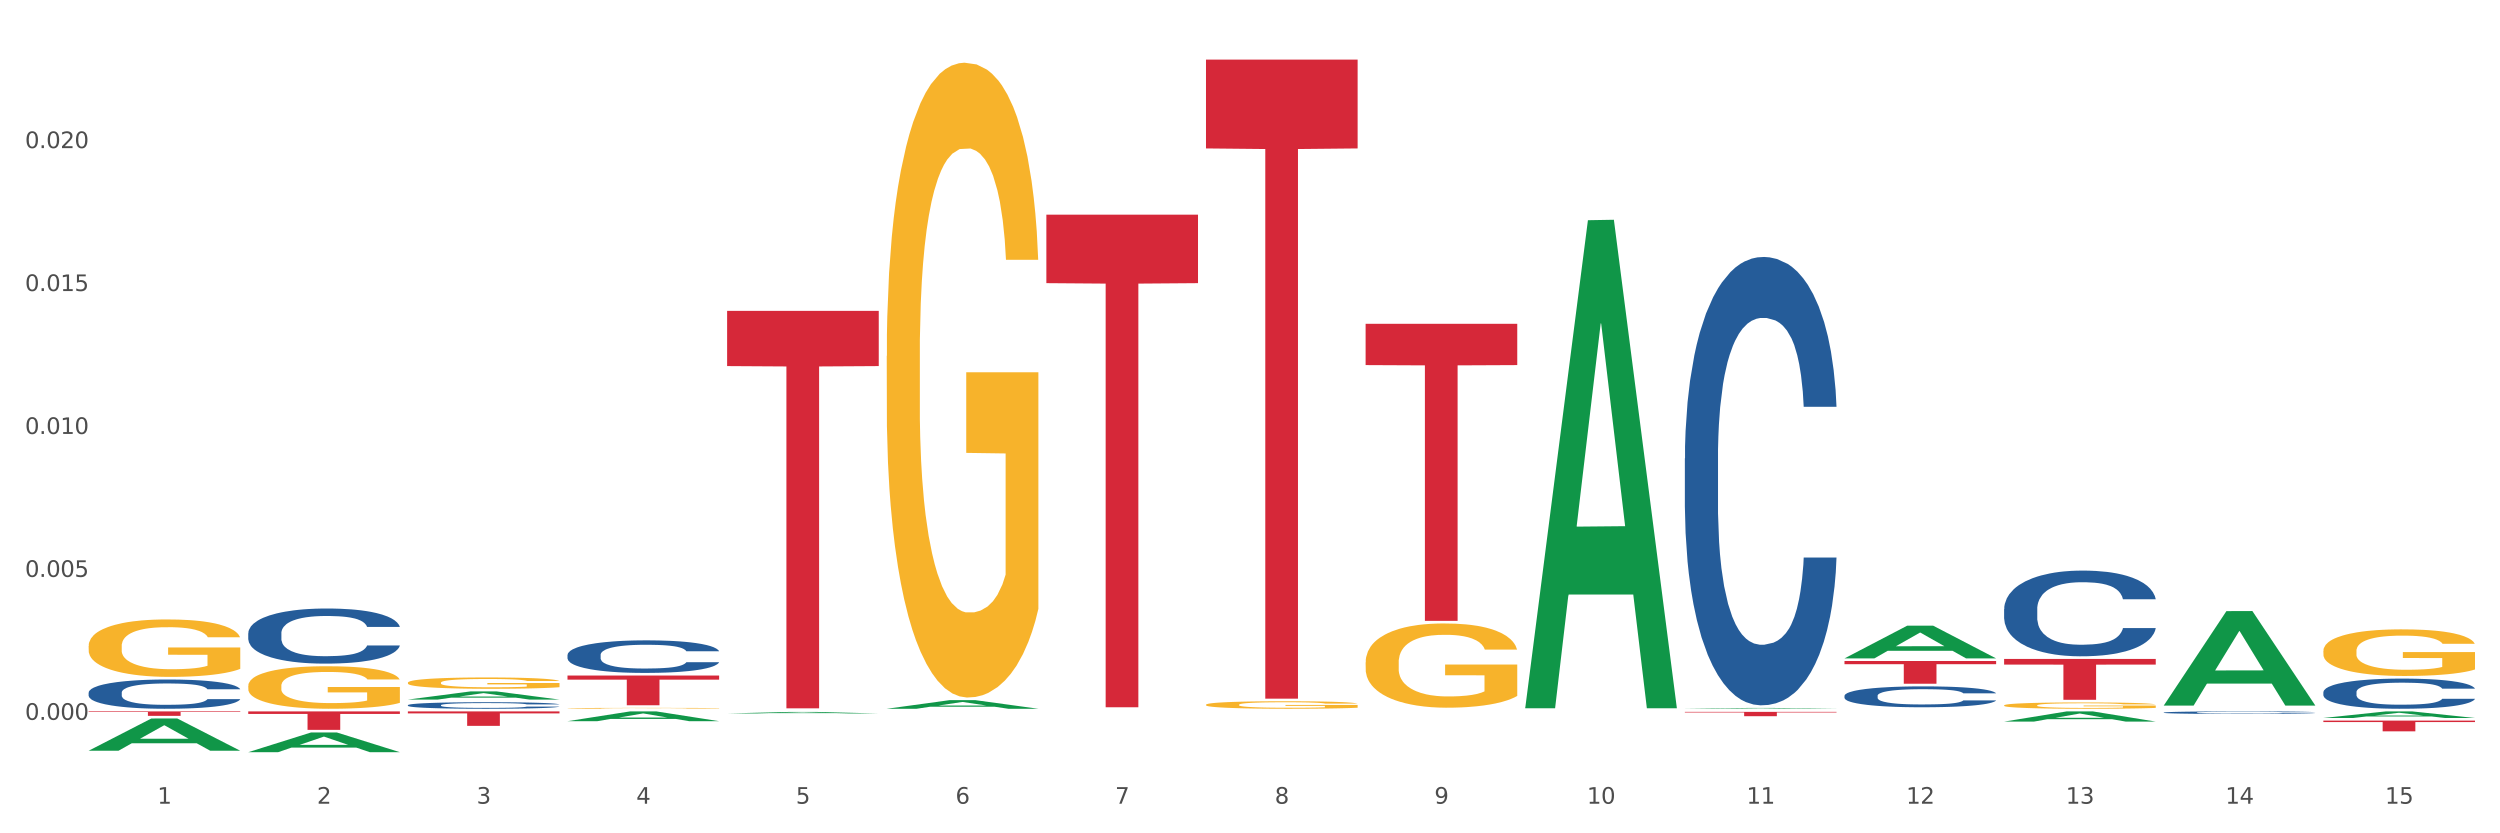 <?xml version="1.0" encoding="utf-8" standalone="no"?>
<!DOCTYPE svg PUBLIC "-//W3C//DTD SVG 1.1//EN"
  "http://www.w3.org/Graphics/SVG/1.1/DTD/svg11.dtd">
<svg xmlns:xlink="http://www.w3.org/1999/xlink" width="1080pt" height="360pt" viewBox="0 0 1080 360" xmlns="http://www.w3.org/2000/svg" version="1.1">
 <rect x="0" y="0" width="1080" height="360" fill="#333333" stroke="none"/>
 <defs>
  <style type="text/css">*{stroke-linejoin: round; stroke-linecap: butt}</style>
 </defs>
 <g id="figure_1">
  <g id="patch_1">
   <path d="M 0 360 
L 1080 360 
L 1080 0 
L 0 0 
z
" style="fill: #ffffff; stroke: #ffffff; stroke-linejoin: miter"/>
  </g>
  <g id="axes_1">
   <g id="matplotlib.axis_1">
    <g id="xtick_1">
     <g id="text_1">
      <!-- 1 -->
      <g style="fill: #4d4d4d" transform="translate(67.984 347.204) scale(0.096 -0.096)">
       <defs>
        <path id="DejaVuSans-31" d="M 794 531 
L 1825 531 
L 1825 4091 
L 703 3866 
L 703 4441 
L 1819 4666 
L 2450 4666 
L 2450 531 
L 3481 531 
L 3481 0 
L 794 0 
L 794 531 
z
" transform="scale(0.016)"/>
       </defs>
       <use xlink:href="#DejaVuSans-31"/>
      </g>
     </g>
    </g>
    <g id="xtick_2">
     <g id="text_2">
      <!-- 2 -->
      <g style="fill: #4d4d4d" transform="translate(136.942 347.204) scale(0.096 -0.096)">
       <defs>
        <path id="DejaVuSans-32" d="M 1228 531 
L 3431 531 
L 3431 0 
L 469 0 
L 469 531 
Q 828 903 1448 1529 
Q 2069 2156 2228 2338 
Q 2531 2678 2651 2914 
Q 2772 3150 2772 3378 
Q 2772 3750 2511 3984 
Q 2250 4219 1831 4219 
Q 1534 4219 1204 4116 
Q 875 4013 500 3803 
L 500 4441 
Q 881 4594 1212 4672 
Q 1544 4750 1819 4750 
Q 2544 4750 2975 4387 
Q 3406 4025 3406 3419 
Q 3406 3131 3298 2873 
Q 3191 2616 2906 2266 
Q 2828 2175 2409 1742 
Q 1991 1309 1228 531 
z
" transform="scale(0.016)"/>
       </defs>
       <use xlink:href="#DejaVuSans-32"/>
      </g>
     </g>
    </g>
    <g id="xtick_3">
     <g id="text_3">
      <!-- 3 -->
      <g style="fill: #4d4d4d" transform="translate(205.899 347.204) scale(0.096 -0.096)">
       <defs>
        <path id="DejaVuSans-33" d="M 2597 2516 
Q 3050 2419 3304 2112 
Q 3559 1806 3559 1356 
Q 3559 666 3084 287 
Q 2609 -91 1734 -91 
Q 1441 -91 1130 -33 
Q 819 25 488 141 
L 488 750 
Q 750 597 1062 519 
Q 1375 441 1716 441 
Q 2309 441 2620 675 
Q 2931 909 2931 1356 
Q 2931 1769 2642 2001 
Q 2353 2234 1838 2234 
L 1294 2234 
L 1294 2753 
L 1863 2753 
Q 2328 2753 2575 2939 
Q 2822 3125 2822 3475 
Q 2822 3834 2567 4026 
Q 2313 4219 1838 4219 
Q 1578 4219 1281 4162 
Q 984 4106 628 3988 
L 628 4550 
Q 988 4650 1302 4700 
Q 1616 4750 1894 4750 
Q 2613 4750 3031 4423 
Q 3450 4097 3450 3541 
Q 3450 3153 3228 2886 
Q 3006 2619 2597 2516 
z
" transform="scale(0.016)"/>
       </defs>
       <use xlink:href="#DejaVuSans-33"/>
      </g>
     </g>
    </g>
    <g id="xtick_4">
     <g id="text_4">
      <!-- 4 -->
      <g style="fill: #4d4d4d" transform="translate(274.857 347.204) scale(0.096 -0.096)">
       <defs>
        <path id="DejaVuSans-34" d="M 2419 4116 
L 825 1625 
L 2419 1625 
L 2419 4116 
z
M 2253 4666 
L 3047 4666 
L 3047 1625 
L 3713 1625 
L 3713 1100 
L 3047 1100 
L 3047 0 
L 2419 0 
L 2419 1100 
L 313 1100 
L 313 1709 
L 2253 4666 
z
" transform="scale(0.016)"/>
       </defs>
       <use xlink:href="#DejaVuSans-34"/>
      </g>
     </g>
    </g>
    <g id="xtick_5">
     <g id="text_5">
      <!-- 5 -->
      <g style="fill: #4d4d4d" transform="translate(343.815 347.204) scale(0.096 -0.096)">
       <defs>
        <path id="DejaVuSans-35" d="M 691 4666 
L 3169 4666 
L 3169 4134 
L 1269 4134 
L 1269 2991 
Q 1406 3038 1543 3061 
Q 1681 3084 1819 3084 
Q 2600 3084 3056 2656 
Q 3513 2228 3513 1497 
Q 3513 744 3044 326 
Q 2575 -91 1722 -91 
Q 1428 -91 1123 -41 
Q 819 9 494 109 
L 494 744 
Q 775 591 1075 516 
Q 1375 441 1709 441 
Q 2250 441 2565 725 
Q 2881 1009 2881 1497 
Q 2881 1984 2565 2268 
Q 2250 2553 1709 2553 
Q 1456 2553 1204 2497 
Q 953 2441 691 2322 
L 691 4666 
z
" transform="scale(0.016)"/>
       </defs>
       <use xlink:href="#DejaVuSans-35"/>
      </g>
     </g>
    </g>
    <g id="xtick_6">
     <g id="text_6">
      <!-- 6 -->
      <g style="fill: #4d4d4d" transform="translate(412.772 347.204) scale(0.096 -0.096)">
       <defs>
        <path id="DejaVuSans-36" d="M 2113 2584 
Q 1688 2584 1439 2293 
Q 1191 2003 1191 1497 
Q 1191 994 1439 701 
Q 1688 409 2113 409 
Q 2538 409 2786 701 
Q 3034 994 3034 1497 
Q 3034 2003 2786 2293 
Q 2538 2584 2113 2584 
z
M 3366 4563 
L 3366 3988 
Q 3128 4100 2886 4159 
Q 2644 4219 2406 4219 
Q 1781 4219 1451 3797 
Q 1122 3375 1075 2522 
Q 1259 2794 1537 2939 
Q 1816 3084 2150 3084 
Q 2853 3084 3261 2657 
Q 3669 2231 3669 1497 
Q 3669 778 3244 343 
Q 2819 -91 2113 -91 
Q 1303 -91 875 529 
Q 447 1150 447 2328 
Q 447 3434 972 4092 
Q 1497 4750 2381 4750 
Q 2619 4750 2861 4703 
Q 3103 4656 3366 4563 
z
" transform="scale(0.016)"/>
       </defs>
       <use xlink:href="#DejaVuSans-36"/>
      </g>
     </g>
    </g>
    <g id="xtick_7">
     <g id="text_7">
      <!-- 7 -->
      <g style="fill: #4d4d4d" transform="translate(481.73 347.204) scale(0.096 -0.096)">
       <defs>
        <path id="DejaVuSans-37" d="M 525 4666 
L 3525 4666 
L 3525 4397 
L 1831 0 
L 1172 0 
L 2766 4134 
L 525 4134 
L 525 4666 
z
" transform="scale(0.016)"/>
       </defs>
       <use xlink:href="#DejaVuSans-37"/>
      </g>
     </g>
    </g>
    <g id="xtick_8">
     <g id="text_8">
      <!-- 8 -->
      <g style="fill: #4d4d4d" transform="translate(550.688 347.204) scale(0.096 -0.096)">
       <defs>
        <path id="DejaVuSans-38" d="M 2034 2216 
Q 1584 2216 1326 1975 
Q 1069 1734 1069 1313 
Q 1069 891 1326 650 
Q 1584 409 2034 409 
Q 2484 409 2743 651 
Q 3003 894 3003 1313 
Q 3003 1734 2745 1975 
Q 2488 2216 2034 2216 
z
M 1403 2484 
Q 997 2584 770 2862 
Q 544 3141 544 3541 
Q 544 4100 942 4425 
Q 1341 4750 2034 4750 
Q 2731 4750 3128 4425 
Q 3525 4100 3525 3541 
Q 3525 3141 3298 2862 
Q 3072 2584 2669 2484 
Q 3125 2378 3379 2068 
Q 3634 1759 3634 1313 
Q 3634 634 3220 271 
Q 2806 -91 2034 -91 
Q 1263 -91 848 271 
Q 434 634 434 1313 
Q 434 1759 690 2068 
Q 947 2378 1403 2484 
z
M 1172 3481 
Q 1172 3119 1398 2916 
Q 1625 2713 2034 2713 
Q 2441 2713 2670 2916 
Q 2900 3119 2900 3481 
Q 2900 3844 2670 4047 
Q 2441 4250 2034 4250 
Q 1625 4250 1398 4047 
Q 1172 3844 1172 3481 
z
" transform="scale(0.016)"/>
       </defs>
       <use xlink:href="#DejaVuSans-38"/>
      </g>
     </g>
    </g>
    <g id="xtick_9">
     <g id="text_9">
      <!-- 9 -->
      <g style="fill: #4d4d4d" transform="translate(619.645 347.204) scale(0.096 -0.096)">
       <defs>
        <path id="DejaVuSans-39" d="M 703 97 
L 703 672 
Q 941 559 1184 500 
Q 1428 441 1663 441 
Q 2288 441 2617 861 
Q 2947 1281 2994 2138 
Q 2813 1869 2534 1725 
Q 2256 1581 1919 1581 
Q 1219 1581 811 2004 
Q 403 2428 403 3163 
Q 403 3881 828 4315 
Q 1253 4750 1959 4750 
Q 2769 4750 3195 4129 
Q 3622 3509 3622 2328 
Q 3622 1225 3098 567 
Q 2575 -91 1691 -91 
Q 1453 -91 1209 -44 
Q 966 3 703 97 
z
M 1959 2075 
Q 2384 2075 2632 2365 
Q 2881 2656 2881 3163 
Q 2881 3666 2632 3958 
Q 2384 4250 1959 4250 
Q 1534 4250 1286 3958 
Q 1038 3666 1038 3163 
Q 1038 2656 1286 2365 
Q 1534 2075 1959 2075 
z
" transform="scale(0.016)"/>
       </defs>
       <use xlink:href="#DejaVuSans-39"/>
      </g>
     </g>
    </g>
    <g id="xtick_10">
     <g id="text_10">
      <!-- 10 -->
      <g style="fill: #4d4d4d" transform="translate(685.549 347.204) scale(0.096 -0.096)">
       <defs>
        <path id="DejaVuSans-30" d="M 2034 4250 
Q 1547 4250 1301 3770 
Q 1056 3291 1056 2328 
Q 1056 1369 1301 889 
Q 1547 409 2034 409 
Q 2525 409 2770 889 
Q 3016 1369 3016 2328 
Q 3016 3291 2770 3770 
Q 2525 4250 2034 4250 
z
M 2034 4750 
Q 2819 4750 3233 4129 
Q 3647 3509 3647 2328 
Q 3647 1150 3233 529 
Q 2819 -91 2034 -91 
Q 1250 -91 836 529 
Q 422 1150 422 2328 
Q 422 3509 836 4129 
Q 1250 4750 2034 4750 
z
" transform="scale(0.016)"/>
       </defs>
       <use xlink:href="#DejaVuSans-31"/>
       <use xlink:href="#DejaVuSans-30" transform="translate(63.623 0)"/>
      </g>
     </g>
    </g>
    <g id="xtick_11">
     <g id="text_11">
      <!-- 11 -->
      <g style="fill: #4d4d4d" transform="translate(754.506 347.204) scale(0.096 -0.096)">
       <use xlink:href="#DejaVuSans-31"/>
       <use xlink:href="#DejaVuSans-31" transform="translate(63.623 0)"/>
      </g>
     </g>
    </g>
    <g id="xtick_12">
     <g id="text_12">
      <!-- 12 -->
      <g style="fill: #4d4d4d" transform="translate(823.464 347.204) scale(0.096 -0.096)">
       <use xlink:href="#DejaVuSans-31"/>
       <use xlink:href="#DejaVuSans-32" transform="translate(63.623 0)"/>
      </g>
     </g>
    </g>
    <g id="xtick_13">
     <g id="text_13">
      <!-- 13 -->
      <g style="fill: #4d4d4d" transform="translate(892.422 347.204) scale(0.096 -0.096)">
       <use xlink:href="#DejaVuSans-31"/>
       <use xlink:href="#DejaVuSans-33" transform="translate(63.623 0)"/>
      </g>
     </g>
    </g>
    <g id="xtick_14">
     <g id="text_14">
      <!-- 14 -->
      <g style="fill: #4d4d4d" transform="translate(961.379 347.204) scale(0.096 -0.096)">
       <use xlink:href="#DejaVuSans-31"/>
       <use xlink:href="#DejaVuSans-34" transform="translate(63.623 0)"/>
      </g>
     </g>
    </g>
    <g id="xtick_15">
     <g id="text_15">
      <!-- 15 -->
      <g style="fill: #4d4d4d" transform="translate(1030.337 347.204) scale(0.096 -0.096)">
       <use xlink:href="#DejaVuSans-31"/>
       <use xlink:href="#DejaVuSans-35" transform="translate(63.623 0)"/>
      </g>
     </g>
    </g>
    <g id="xtick_16"/>
    <g id="xtick_17"/>
    <g id="xtick_18"/>
    <g id="xtick_19"/>
    <g id="xtick_20"/>
    <g id="xtick_21"/>
    <g id="xtick_22"/>
    <g id="xtick_23"/>
    <g id="xtick_24"/>
    <g id="xtick_25"/>
    <g id="xtick_26"/>
    <g id="xtick_27"/>
    <g id="xtick_28"/>
    <g id="xtick_29"/>
   </g>
   <g id="matplotlib.axis_2">
    <g id="ytick_1">
     <g id="text_16">
      <!-- 0.000 -->
      <g style="fill: #4d4d4d" transform="translate(10.8 310.962) scale(0.096 -0.096)">
       <defs>
        <path id="DejaVuSans-2e" d="M 684 794 
L 1344 794 
L 1344 0 
L 684 0 
L 684 794 
z
" transform="scale(0.016)"/>
       </defs>
       <use xlink:href="#DejaVuSans-30"/>
       <use xlink:href="#DejaVuSans-2e" transform="translate(63.623 0)"/>
       <use xlink:href="#DejaVuSans-30" transform="translate(95.41 0)"/>
       <use xlink:href="#DejaVuSans-30" transform="translate(159.033 0)"/>
       <use xlink:href="#DejaVuSans-30" transform="translate(222.656 0)"/>
      </g>
     </g>
    </g>
    <g id="ytick_2">
     <g id="text_17">
      <!-- 0.005 -->
      <g style="fill: #4d4d4d" transform="translate(10.8 249.217) scale(0.096 -0.096)">
       <use xlink:href="#DejaVuSans-30"/>
       <use xlink:href="#DejaVuSans-2e" transform="translate(63.623 0)"/>
       <use xlink:href="#DejaVuSans-30" transform="translate(95.41 0)"/>
       <use xlink:href="#DejaVuSans-30" transform="translate(159.033 0)"/>
       <use xlink:href="#DejaVuSans-35" transform="translate(222.656 0)"/>
      </g>
     </g>
    </g>
    <g id="ytick_3">
     <g id="text_18">
      <!-- 0.010 -->
      <g style="fill: #4d4d4d" transform="translate(10.8 187.473) scale(0.096 -0.096)">
       <use xlink:href="#DejaVuSans-30"/>
       <use xlink:href="#DejaVuSans-2e" transform="translate(63.623 0)"/>
       <use xlink:href="#DejaVuSans-30" transform="translate(95.41 0)"/>
       <use xlink:href="#DejaVuSans-31" transform="translate(159.033 0)"/>
       <use xlink:href="#DejaVuSans-30" transform="translate(222.656 0)"/>
      </g>
     </g>
    </g>
    <g id="ytick_4">
     <g id="text_19">
      <!-- 0.015 -->
      <g style="fill: #4d4d4d" transform="translate(10.8 125.728) scale(0.096 -0.096)">
       <use xlink:href="#DejaVuSans-30"/>
       <use xlink:href="#DejaVuSans-2e" transform="translate(63.623 0)"/>
       <use xlink:href="#DejaVuSans-30" transform="translate(95.41 0)"/>
       <use xlink:href="#DejaVuSans-31" transform="translate(159.033 0)"/>
       <use xlink:href="#DejaVuSans-35" transform="translate(222.656 0)"/>
      </g>
     </g>
    </g>
    <g id="ytick_5">
     <g id="text_20">
      <!-- 0.020 -->
      <g style="fill: #4d4d4d" transform="translate(10.8 63.984) scale(0.096 -0.096)">
       <use xlink:href="#DejaVuSans-30"/>
       <use xlink:href="#DejaVuSans-2e" transform="translate(63.623 0)"/>
       <use xlink:href="#DejaVuSans-30" transform="translate(95.41 0)"/>
       <use xlink:href="#DejaVuSans-32" transform="translate(159.033 0)"/>
       <use xlink:href="#DejaVuSans-30" transform="translate(222.656 0)"/>
      </g>
     </g>
    </g>
    <g id="ytick_6"/>
    <g id="ytick_7"/>
    <g id="ytick_8"/>
    <g id="ytick_9"/>
    <g id="ytick_10"/>
   </g>
   <g id="PolyCollection_1">
    <path d="M 38.283 324.3 
L 38.351 324.287 
L 65.365 310.394 
L 76.576 310.381 
L 103.793 324.326 
L 90.826 324.326 
L 84.95 321.079 
L 57.058 321.079 
L 56.855 321.131 
L 51.182 324.326 
L 38.283 324.326 
L 38.283 324.3 
L 60.57 319.141 
L 81.438 319.128 
L 71.105 313.353 
L 70.97 313.327 
L 70.835 313.366 
L 60.502 319.128 
L 60.57 319.141 
L 38.283 324.3 
z
" clip-path="url(#p396ac21208)" style="fill: #109648"/>
    <path d="M 107.241 324.933 
L 107.308 324.925 
L 134.323 316.438 
L 145.533 316.43 
L 172.75 324.95 
L 159.784 324.95 
L 153.908 322.966 
L 126.016 322.966 
L 125.813 322.998 
L 120.14 324.95 
L 107.241 324.95 
L 107.241 324.933 
L 129.527 321.782 
L 150.396 321.774 
L 140.063 318.246 
L 139.928 318.23 
L 139.793 318.254 
L 129.46 321.774 
L 129.527 321.782 
L 107.241 324.933 
z
" clip-path="url(#p396ac21208)" style="fill: #109648"/>
    <path d="M 176.198 302.217 
L 176.266 302.213 
L 203.28 298.687 
L 214.491 298.684 
L 241.708 302.223 
L 228.741 302.223 
L 222.866 301.399 
L 194.973 301.399 
L 194.771 301.412 
L 189.098 302.223 
L 176.198 302.223 
L 176.198 302.217 
L 198.485 300.907 
L 219.354 300.904 
L 209.021 299.438 
L 208.886 299.432 
L 208.751 299.442 
L 198.418 300.904 
L 198.485 300.907 
L 176.198 302.217 
z
" clip-path="url(#p396ac21208)" style="fill: #109648"/>
    <path d="M 245.156 311.544 
L 245.224 311.54 
L 272.238 307.319 
L 283.449 307.315 
L 310.666 311.552 
L 297.699 311.552 
L 291.823 310.565 
L 263.931 310.565 
L 263.728 310.581 
L 258.055 311.552 
L 245.156 311.552 
L 245.156 311.544 
L 267.443 309.976 
L 288.311 309.972 
L 277.978 308.218 
L 277.843 308.21 
L 277.708 308.222 
L 267.375 309.972 
L 267.443 309.976 
L 245.156 311.544 
z
" clip-path="url(#p396ac21208)" style="fill: #109648"/>
    <path d="M 1003.69 310.166 
L 1003.758 310.163 
L 1030.772 307.318 
L 1041.983 307.315 
L 1069.2 310.171 
L 1056.233 310.171 
L 1050.357 309.506 
L 1022.465 309.506 
L 1022.263 309.517 
L 1016.59 310.171 
L 1003.69 310.171 
L 1003.69 310.166 
L 1025.977 309.109 
L 1046.846 309.107 
L 1036.513 307.924 
L 1036.378 307.918 
L 1036.243 307.926 
L 1025.91 309.107 
L 1025.977 309.109 
L 1003.69 310.166 
z
" clip-path="url(#p396ac21208)" style="fill: #109648"/>
    <path d="M 865.775 311.722 
L 865.842 311.718 
L 892.857 307.319 
L 904.068 307.315 
L 931.285 311.73 
L 918.318 311.73 
L 912.442 310.702 
L 884.55 310.702 
L 884.347 310.719 
L 878.674 311.73 
L 865.775 311.73 
L 865.775 311.722 
L 888.062 310.089 
L 908.93 310.084 
L 898.597 308.256 
L 898.462 308.248 
L 898.327 308.26 
L 887.994 310.084 
L 888.062 310.089 
L 865.775 311.722 
z
" clip-path="url(#p396ac21208)" style="fill: #109648"/>
    <path d="M 383.071 306.182 
L 383.139 306.178 
L 410.153 302.469 
L 421.364 302.465 
L 448.581 306.189 
L 435.614 306.189 
L 429.739 305.322 
L 401.846 305.322 
L 401.644 305.336 
L 395.971 306.189 
L 383.071 306.189 
L 383.071 306.182 
L 405.358 304.804 
L 426.227 304.801 
L 415.894 303.259 
L 415.759 303.252 
L 415.624 303.262 
L 405.291 304.801 
L 405.358 304.804 
L 383.071 306.182 
z
" clip-path="url(#p396ac21208)" style="fill: #109648"/>
    <path d="M 314.114 308.217 
L 314.181 308.216 
L 341.196 307.548 
L 352.406 307.548 
L 379.623 308.218 
L 366.657 308.218 
L 360.781 308.062 
L 332.889 308.062 
L 332.686 308.065 
L 327.013 308.218 
L 314.114 308.218 
L 314.114 308.217 
L 336.4 307.969 
L 357.269 307.968 
L 346.936 307.691 
L 346.801 307.689 
L 346.666 307.691 
L 336.333 307.968 
L 336.4 307.969 
L 314.114 308.217 
z
" clip-path="url(#p396ac21208)" style="fill: #109648"/>
    <path d="M 934.733 304.754 
L 934.8 304.715 
L 961.814 264.002 
L 973.025 263.964 
L 1000.242 304.831 
L 987.275 304.831 
L 981.4 295.314 
L 953.508 295.314 
L 953.305 295.468 
L 947.632 304.831 
L 934.733 304.831 
L 934.733 304.754 
L 957.019 289.635 
L 977.888 289.597 
L 967.555 272.674 
L 967.42 272.598 
L 967.285 272.713 
L 956.952 289.597 
L 957.019 289.635 
L 934.733 304.754 
z
" clip-path="url(#p396ac21208)" style="fill: #109648"/>
    <path d="M 658.902 305.579 
L 658.969 305.381 
L 685.984 95.132 
L 697.195 94.934 
L 724.412 305.975 
L 711.445 305.975 
L 705.569 256.831 
L 677.677 256.831 
L 677.474 257.624 
L 671.801 305.975 
L 658.902 305.975 
L 658.902 305.579 
L 681.189 227.504 
L 702.057 227.305 
L 691.724 139.916 
L 691.589 139.52 
L 691.454 140.114 
L 681.121 227.305 
L 681.189 227.504 
L 658.902 305.579 
z
" clip-path="url(#p396ac21208)" style="fill: #109648"/>
    <path d="M 796.817 284.412 
L 796.885 284.398 
L 823.899 270.302 
L 835.11 270.289 
L 862.327 284.438 
L 849.36 284.438 
L 843.485 281.143 
L 815.592 281.143 
L 815.39 281.197 
L 809.717 284.438 
L 796.817 284.438 
L 796.817 284.412 
L 819.104 279.177 
L 839.973 279.164 
L 829.64 273.305 
L 829.505 273.278 
L 829.37 273.318 
L 819.037 279.164 
L 819.104 279.177 
L 796.817 284.412 
z
" clip-path="url(#p396ac21208)" style="fill: #109648"/>
    <path d="M 727.86 306.188 
L 727.927 306.188 
L 754.941 305.834 
L 766.152 305.833 
L 793.369 306.189 
L 780.402 306.189 
L 774.527 306.106 
L 746.635 306.106 
L 746.432 306.107 
L 740.759 306.189 
L 727.86 306.189 
L 727.86 306.188 
L 750.146 306.057 
L 771.015 306.056 
L 760.682 305.909 
L 760.547 305.908 
L 760.412 305.909 
L 750.079 306.056 
L 750.146 306.057 
L 727.86 306.188 
z
" clip-path="url(#p396ac21208)" style="fill: #109648"/>
    <path d="M 452.029 92.747 
L 517.539 92.747 
L 517.539 122.319 
L 491.769 122.519 
L 491.769 305.549 
L 477.643 305.549 
L 477.643 122.519 
L 452.029 122.319 
L 452.029 92.947 
L 452.029 92.747 
z
" clip-path="url(#p396ac21208)" style="fill: #d62839"/>
    <path d="M 314.114 134.286 
L 379.623 134.286 
L 379.623 158.146 
L 353.854 158.308 
L 353.854 305.987 
L 339.728 305.987 
L 339.728 158.308 
L 314.114 158.146 
L 314.114 134.447 
L 314.114 134.286 
z
" clip-path="url(#p396ac21208)" style="fill: #d62839"/>
    <path d="M 520.987 25.759 
L 586.496 25.759 
L 586.496 64.122 
L 560.727 64.381 
L 560.727 301.813 
L 546.601 301.813 
L 546.601 64.381 
L 520.987 64.122 
L 520.987 26.019 
L 520.987 25.759 
z
" clip-path="url(#p396ac21208)" style="fill: #d62839"/>
    <path d="M 245.156 291.83 
L 310.666 291.83 
L 310.666 293.615 
L 284.897 293.627 
L 284.897 304.681 
L 270.77 304.681 
L 270.77 293.627 
L 245.156 293.615 
L 245.156 291.842 
L 245.156 291.83 
z
" clip-path="url(#p396ac21208)" style="fill: #d62839"/>
    <path d="M 589.944 139.885 
L 655.454 139.885 
L 655.454 157.717 
L 629.685 157.838 
L 629.685 268.208 
L 615.558 268.208 
L 615.558 157.838 
L 589.944 157.717 
L 589.944 140.005 
L 589.944 139.885 
z
" clip-path="url(#p396ac21208)" style="fill: #d62839"/>
    <path d="M 38.283 307.315 
L 103.793 307.315 
L 103.793 307.584 
L 78.024 307.586 
L 78.024 309.254 
L 63.897 309.254 
L 63.897 307.586 
L 38.283 307.584 
L 38.283 307.317 
L 38.283 307.315 
z
" clip-path="url(#p396ac21208)" style="fill: #d62839"/>
    <path d="M 176.198 307.315 
L 241.708 307.315 
L 241.708 308.185 
L 215.939 308.191 
L 215.939 313.578 
L 201.812 313.578 
L 201.812 308.191 
L 176.198 308.185 
L 176.198 307.321 
L 176.198 307.315 
z
" clip-path="url(#p396ac21208)" style="fill: #d62839"/>
    <path d="M 107.241 307.315 
L 172.75 307.315 
L 172.75 308.425 
L 146.981 308.433 
L 146.981 315.303 
L 132.855 315.303 
L 132.855 308.433 
L 107.241 308.425 
L 107.241 307.322 
L 107.241 307.315 
z
" clip-path="url(#p396ac21208)" style="fill: #d62839"/>
    <path d="M 1003.69 311.298 
L 1069.2 311.298 
L 1069.2 311.942 
L 1043.431 311.946 
L 1043.431 315.934 
L 1029.304 315.934 
L 1029.304 311.946 
L 1003.69 311.942 
L 1003.69 311.302 
L 1003.69 311.298 
z
" clip-path="url(#p396ac21208)" style="fill: #d62839"/>
    <path d="M 727.86 307.528 
L 793.369 307.528 
L 793.369 307.789 
L 767.6 307.791 
L 767.6 309.405 
L 753.474 309.405 
L 753.474 307.791 
L 727.86 307.789 
L 727.86 307.53 
L 727.86 307.528 
z
" clip-path="url(#p396ac21208)" style="fill: #d62839"/>
    <path d="M 865.775 284.651 
L 931.285 284.651 
L 931.285 287.107 
L 905.515 287.124 
L 905.515 302.325 
L 891.389 302.325 
L 891.389 287.124 
L 865.775 287.107 
L 865.775 284.668 
L 865.775 284.651 
z
" clip-path="url(#p396ac21208)" style="fill: #d62839"/>
    <path d="M 796.817 285.564 
L 862.327 285.564 
L 862.327 286.929 
L 836.558 286.938 
L 836.558 295.384 
L 822.431 295.384 
L 822.431 286.938 
L 796.817 286.929 
L 796.817 285.574 
L 796.817 285.564 
z
" clip-path="url(#p396ac21208)" style="fill: #d62839"/>
    <path d="M 1003.69 299.009 
L 1003.768 298.998 
L 1003.768 298.664 
L 1004 298.212 
L 1004.852 297.378 
L 1005.936 296.747 
L 1007.794 296.009 
L 1008.801 295.7 
L 1010.117 295.354 
L 1012.828 294.795 
L 1015.925 294.319 
L 1018.093 294.057 
L 1019.719 293.89 
L 1023.359 293.592 
L 1025.449 293.461 
L 1027.618 293.354 
L 1029.476 293.283 
L 1032.573 293.199 
L 1035.051 293.164 
L 1037.916 293.152 
L 1040.317 293.164 
L 1043.492 293.211 
L 1048.138 293.354 
L 1049.919 293.438 
L 1052.319 293.58 
L 1054.797 293.771 
L 1056.81 293.961 
L 1059.133 294.235 
L 1061.534 294.592 
L 1063.857 295.045 
L 1065.483 295.462 
L 1066.8 295.902 
L 1067.961 296.438 
L 1068.813 297.021 
L 1069.2 297.509 
L 1055.029 297.509 
L 1054.642 297.069 
L 1053.868 296.593 
L 1053.094 296.271 
L 1052.242 296.009 
L 1050.925 295.712 
L 1049.764 295.521 
L 1047.828 295.295 
L 1046.047 295.152 
L 1044.576 295.069 
L 1042.795 294.997 
L 1039 294.926 
L 1036.29 294.926 
L 1034.587 294.95 
L 1032.496 295.009 
L 1030.715 295.093 
L 1028.624 295.235 
L 1026.998 295.39 
L 1025.372 295.593 
L 1024.443 295.735 
L 1023.049 295.997 
L 1022.12 296.212 
L 1020.881 296.581 
L 1020.184 296.843 
L 1018.945 297.521 
L 1018.403 298.021 
L 1018.171 298.367 
L 1018.016 298.748 
L 1018.016 300.605 
L 1018.48 301.438 
L 1018.867 301.795 
L 1019.487 302.2 
L 1020.648 302.724 
L 1022.352 303.236 
L 1024.133 303.605 
L 1025.604 303.831 
L 1026.998 303.998 
L 1028.392 304.129 
L 1030.095 304.248 
L 1031.489 304.319 
L 1033.58 304.391 
L 1036.058 304.427 
L 1037.994 304.427 
L 1041.943 304.367 
L 1043.724 304.308 
L 1045.428 304.224 
L 1047.286 304.093 
L 1048.757 303.95 
L 1049.609 303.843 
L 1051.003 303.617 
L 1052.087 303.379 
L 1053.016 303.105 
L 1053.636 302.867 
L 1054.333 302.51 
L 1054.875 302.105 
L 1055.029 301.891 
L 1069.2 301.891 
L 1068.89 302.319 
L 1068.348 302.736 
L 1067.264 303.296 
L 1066.412 303.617 
L 1065.096 304.01 
L 1063.702 304.343 
L 1061.766 304.712 
L 1059.985 304.986 
L 1058.127 305.224 
L 1056.114 305.439 
L 1052.474 305.736 
L 1051.158 305.82 
L 1048.37 305.962 
L 1046.202 306.046 
L 1043.027 306.129 
L 1039.775 306.177 
L 1036.368 306.189 
L 1033.348 306.165 
L 1030.018 306.093 
L 1027.927 306.022 
L 1025.604 305.915 
L 1022.894 305.748 
L 1020.339 305.546 
L 1017.938 305.308 
L 1015.693 305.034 
L 1013.602 304.724 
L 1010.892 304.212 
L 1008.878 303.712 
L 1007.407 303.248 
L 1006.4 302.855 
L 1005.394 302.355 
L 1004.852 302.01 
L 1004 301.176 
L 1003.69 300.402 
L 1003.69 299.009 
z
" clip-path="url(#p396ac21208)" style="fill: #255c99"/>
    <path d="M 176.198 294.926 
L 176.276 294.921 
L 176.276 294.76 
L 176.43 294.622 
L 177.204 294.287 
L 178.364 294.01 
L 179.215 293.862 
L 180.065 293.742 
L 181.071 293.621 
L 182.308 293.496 
L 184.551 293.313 
L 185.944 293.219 
L 187.645 293.121 
L 190.739 292.978 
L 192.982 292.897 
L 195.302 292.83 
L 199.092 292.75 
L 201.567 292.714 
L 204.197 292.687 
L 207.368 292.669 
L 209.765 292.665 
L 215.025 292.678 
L 219.511 292.718 
L 221.676 292.75 
L 224.461 292.803 
L 225.93 292.839 
L 228.328 292.911 
L 230.803 293.004 
L 232.504 293.085 
L 235.057 293.237 
L 236.99 293.389 
L 238.769 293.576 
L 239.697 293.706 
L 240.393 293.827 
L 241.012 293.965 
L 241.631 294.184 
L 227.709 294.184 
L 227.168 294.028 
L 226.317 293.88 
L 225.079 293.737 
L 223.996 293.648 
L 222.14 293.536 
L 220.439 293.465 
L 218.66 293.411 
L 216.494 293.366 
L 214.793 293.344 
L 212.395 293.326 
L 207.677 293.331 
L 204.506 293.366 
L 202.34 293.411 
L 200.948 293.451 
L 199.711 293.496 
L 198.319 293.559 
L 196.694 293.652 
L 195.534 293.737 
L 194.374 293.845 
L 193.446 293.952 
L 192.595 294.077 
L 191.899 294.211 
L 191.358 294.349 
L 190.894 294.519 
L 190.507 294.801 
L 190.507 295.413 
L 190.662 295.551 
L 191.048 295.735 
L 191.512 295.873 
L 192.286 296.038 
L 192.982 296.15 
L 194.297 296.311 
L 195.766 296.445 
L 196.926 296.53 
L 198.086 296.601 
L 200.097 296.7 
L 202.34 296.78 
L 204.274 296.829 
L 206.904 296.874 
L 208.683 296.892 
L 210.229 296.901 
L 214.019 296.901 
L 216.726 296.887 
L 219.743 296.856 
L 222.063 296.816 
L 223.996 296.767 
L 226.162 296.686 
L 227.554 296.61 
L 227.554 295.676 
L 210.539 295.672 
L 210.539 295.051 
L 241.708 295.051 
L 241.708 296.874 
L 240.393 296.968 
L 238.924 297.053 
L 237.377 297.129 
L 235.057 297.223 
L 232.272 297.312 
L 229.797 297.374 
L 227.168 297.428 
L 224.074 297.477 
L 220.052 297.522 
L 217.577 297.54 
L 214.483 297.553 
L 210.848 297.558 
L 207.677 297.549 
L 204.583 297.526 
L 201.335 297.486 
L 198.164 297.428 
L 195.766 297.37 
L 193.369 297.298 
L 190.816 297.205 
L 188.805 297.115 
L 187.258 297.035 
L 185.557 296.932 
L 183.701 296.798 
L 182.308 296.677 
L 181.071 296.552 
L 179.756 296.391 
L 178.828 296.253 
L 177.9 296.079 
L 177.358 295.949 
L 176.74 295.748 
L 176.276 295.466 
L 176.198 294.926 
z
" clip-path="url(#p396ac21208)" style="fill: #f7b32b"/>
    <path d="M 383.071 153.816 
L 383.149 153.565 
L 383.149 144.548 
L 383.303 136.784 
L 384.077 117.999 
L 385.237 102.47 
L 386.088 94.205 
L 386.938 87.443 
L 387.944 80.68 
L 389.181 73.667 
L 391.424 63.398 
L 392.817 58.138 
L 394.518 52.628 
L 397.612 44.613 
L 399.855 40.105 
L 402.175 36.348 
L 405.965 31.839 
L 408.44 29.836 
L 411.07 28.333 
L 414.241 27.331 
L 416.638 27.081 
L 421.898 27.832 
L 426.384 30.086 
L 428.549 31.839 
L 431.334 34.845 
L 432.803 36.849 
L 435.201 40.856 
L 437.676 46.116 
L 439.377 50.624 
L 441.93 59.14 
L 443.863 67.656 
L 445.642 78.175 
L 446.57 85.439 
L 447.266 92.201 
L 447.885 99.966 
L 448.504 112.239 
L 434.582 112.239 
L 434.041 103.472 
L 433.19 95.207 
L 431.952 87.192 
L 430.869 82.183 
L 429.013 75.921 
L 427.312 71.914 
L 425.533 68.908 
L 423.367 66.404 
L 421.666 65.151 
L 419.268 64.149 
L 414.55 64.4 
L 411.379 66.404 
L 409.213 68.908 
L 407.821 71.162 
L 406.584 73.667 
L 405.191 77.173 
L 403.567 82.433 
L 402.407 87.192 
L 401.247 93.203 
L 400.319 99.214 
L 399.468 106.227 
L 398.772 113.741 
L 398.231 121.506 
L 397.767 131.023 
L 397.38 146.803 
L 397.38 181.116 
L 397.534 188.881 
L 397.921 199.15 
L 398.385 206.914 
L 399.159 216.181 
L 399.855 222.443 
L 401.17 231.46 
L 402.639 238.974 
L 403.799 243.732 
L 404.959 247.74 
L 406.97 253.25 
L 409.213 257.758 
L 411.147 260.513 
L 413.777 263.018 
L 415.555 264.02 
L 417.102 264.521 
L 420.892 264.521 
L 423.599 263.769 
L 426.616 262.016 
L 428.936 259.762 
L 430.869 257.007 
L 433.035 252.499 
L 434.427 248.241 
L 434.427 195.894 
L 417.412 195.643 
L 417.412 160.829 
L 448.581 160.829 
L 448.581 263.018 
L 447.266 268.278 
L 445.797 273.037 
L 444.25 277.295 
L 441.93 282.554 
L 439.145 287.564 
L 436.67 291.07 
L 434.041 294.076 
L 430.947 296.831 
L 426.925 299.335 
L 424.45 300.337 
L 421.356 301.089 
L 417.721 301.339 
L 414.55 300.838 
L 411.456 299.586 
L 408.208 297.332 
L 405.037 294.076 
L 402.639 290.82 
L 400.242 286.812 
L 397.689 281.552 
L 395.678 276.543 
L 394.131 272.035 
L 392.43 266.274 
L 390.574 258.76 
L 389.181 251.998 
L 387.944 244.985 
L 386.629 235.968 
L 385.701 228.204 
L 384.773 218.435 
L 384.231 211.172 
L 383.613 199.901 
L 383.149 184.122 
L 383.071 153.816 
z
" clip-path="url(#p396ac21208)" style="fill: #f7b32b"/>
    <path d="M 245.156 305.983 
L 245.233 305.983 
L 245.233 305.97 
L 245.388 305.96 
L 246.161 305.933 
L 247.322 305.912 
L 248.172 305.9 
L 249.023 305.891 
L 250.029 305.881 
L 251.266 305.872 
L 253.509 305.857 
L 254.901 305.85 
L 256.603 305.842 
L 259.697 305.831 
L 261.939 305.825 
L 264.26 305.82 
L 268.05 305.814 
L 270.525 305.811 
L 273.154 305.809 
L 276.325 305.807 
L 278.723 305.807 
L 283.982 305.808 
L 288.468 305.811 
L 290.634 305.814 
L 293.418 305.818 
L 294.888 305.82 
L 297.285 305.826 
L 299.76 305.833 
L 301.462 305.84 
L 304.014 305.852 
L 305.948 305.863 
L 307.727 305.878 
L 308.655 305.888 
L 309.351 305.898 
L 309.97 305.908 
L 310.588 305.925 
L 296.667 305.925 
L 296.125 305.913 
L 295.274 305.902 
L 294.037 305.891 
L 292.954 305.884 
L 291.098 305.875 
L 289.396 305.869 
L 287.617 305.865 
L 285.452 305.862 
L 283.75 305.86 
L 281.353 305.858 
L 276.635 305.859 
L 273.464 305.862 
L 271.298 305.865 
L 269.906 305.868 
L 268.668 305.872 
L 267.276 305.877 
L 265.652 305.884 
L 264.492 305.891 
L 263.332 305.899 
L 262.404 305.907 
L 261.553 305.917 
L 260.857 305.928 
L 260.315 305.938 
L 259.851 305.952 
L 259.464 305.974 
L 259.464 306.021 
L 259.619 306.032 
L 260.006 306.046 
L 260.47 306.057 
L 261.243 306.07 
L 261.939 306.079 
L 263.254 306.091 
L 264.724 306.102 
L 265.884 306.108 
L 267.044 306.114 
L 269.055 306.122 
L 271.298 306.128 
L 273.232 306.132 
L 275.861 306.135 
L 277.64 306.137 
L 279.187 306.137 
L 282.977 306.137 
L 285.684 306.136 
L 288.7 306.134 
L 291.021 306.131 
L 292.954 306.127 
L 295.12 306.121 
L 296.512 306.115 
L 296.512 306.042 
L 279.496 306.042 
L 279.496 305.993 
L 310.666 305.993 
L 310.666 306.135 
L 309.351 306.143 
L 307.881 306.149 
L 306.335 306.155 
L 304.014 306.162 
L 301.23 306.169 
L 298.755 306.174 
L 296.125 306.179 
L 293.031 306.182 
L 289.01 306.186 
L 286.535 306.187 
L 283.441 306.188 
L 279.806 306.189 
L 276.635 306.188 
L 273.541 306.186 
L 270.293 306.183 
L 267.121 306.179 
L 264.724 306.174 
L 262.326 306.168 
L 259.774 306.161 
L 257.763 306.154 
L 256.216 306.148 
L 254.515 306.14 
L 252.658 306.129 
L 251.266 306.12 
L 250.029 306.11 
L 248.714 306.098 
L 247.786 306.087 
L 246.858 306.073 
L 246.316 306.063 
L 245.697 306.047 
L 245.233 306.025 
L 245.156 305.983 
z
" clip-path="url(#p396ac21208)" style="fill: #f7b32b"/>
    <path d="M 589.944 286.152 
L 590.022 286.119 
L 590.022 284.922 
L 590.176 283.892 
L 590.95 281.399 
L 592.11 279.339 
L 592.961 278.242 
L 593.811 277.344 
L 594.817 276.447 
L 596.054 275.516 
L 598.297 274.154 
L 599.69 273.456 
L 601.391 272.724 
L 604.485 271.661 
L 606.728 271.063 
L 609.048 270.564 
L 612.838 269.966 
L 615.313 269.7 
L 617.943 269.501 
L 621.114 269.368 
L 623.511 269.334 
L 628.771 269.434 
L 633.257 269.733 
L 635.422 269.966 
L 638.206 270.365 
L 639.676 270.631 
L 642.074 271.162 
L 644.549 271.86 
L 646.25 272.459 
L 648.803 273.589 
L 650.736 274.719 
L 652.515 276.115 
L 653.443 277.079 
L 654.139 277.976 
L 654.758 279.006 
L 655.377 280.635 
L 641.455 280.635 
L 640.914 279.472 
L 640.063 278.375 
L 638.825 277.311 
L 637.742 276.646 
L 635.886 275.816 
L 634.185 275.284 
L 632.406 274.885 
L 630.24 274.553 
L 628.539 274.386 
L 626.141 274.253 
L 621.423 274.287 
L 618.252 274.553 
L 616.086 274.885 
L 614.694 275.184 
L 613.457 275.516 
L 612.064 275.982 
L 610.44 276.68 
L 609.28 277.311 
L 608.12 278.109 
L 607.192 278.907 
L 606.341 279.837 
L 605.645 280.834 
L 605.104 281.865 
L 604.639 283.128 
L 604.253 285.222 
L 604.253 289.775 
L 604.407 290.805 
L 604.794 292.168 
L 605.258 293.198 
L 606.032 294.428 
L 606.728 295.259 
L 608.043 296.456 
L 609.512 297.453 
L 610.672 298.084 
L 611.832 298.616 
L 613.843 299.347 
L 616.086 299.945 
L 618.02 300.311 
L 620.65 300.643 
L 622.428 300.776 
L 623.975 300.843 
L 627.765 300.843 
L 630.472 300.743 
L 633.489 300.51 
L 635.809 300.211 
L 637.742 299.846 
L 639.908 299.247 
L 641.3 298.682 
L 641.3 291.736 
L 624.285 291.703 
L 624.285 287.083 
L 655.454 287.083 
L 655.454 300.643 
L 654.139 301.341 
L 652.67 301.973 
L 651.123 302.538 
L 648.803 303.236 
L 646.018 303.901 
L 643.543 304.366 
L 640.914 304.765 
L 637.82 305.13 
L 633.798 305.463 
L 631.323 305.596 
L 628.229 305.695 
L 624.594 305.729 
L 621.423 305.662 
L 618.329 305.496 
L 615.081 305.197 
L 611.91 304.765 
L 609.512 304.333 
L 607.114 303.801 
L 604.562 303.103 
L 602.551 302.438 
L 601.004 301.84 
L 599.303 301.075 
L 597.447 300.078 
L 596.054 299.181 
L 594.817 298.25 
L 593.502 297.054 
L 592.574 296.023 
L 591.646 294.727 
L 591.104 293.763 
L 590.486 292.268 
L 590.022 290.174 
L 589.944 286.152 
z
" clip-path="url(#p396ac21208)" style="fill: #f7b32b"/>
    <path d="M 865.775 304.716 
L 865.852 304.714 
L 865.852 304.624 
L 866.007 304.546 
L 866.78 304.359 
L 867.941 304.204 
L 868.791 304.121 
L 869.642 304.054 
L 870.648 303.986 
L 871.885 303.916 
L 874.128 303.814 
L 875.52 303.761 
L 877.222 303.706 
L 880.315 303.626 
L 882.558 303.581 
L 884.879 303.544 
L 888.669 303.499 
L 891.144 303.479 
L 893.773 303.464 
L 896.944 303.454 
L 899.342 303.451 
L 904.601 303.459 
L 909.087 303.481 
L 911.253 303.499 
L 914.037 303.529 
L 915.507 303.549 
L 917.904 303.589 
L 920.379 303.641 
L 922.081 303.686 
L 924.633 303.771 
L 926.567 303.856 
L 928.346 303.961 
L 929.274 304.034 
L 929.97 304.101 
L 930.589 304.179 
L 931.207 304.301 
L 917.286 304.301 
L 916.744 304.214 
L 915.893 304.131 
L 914.656 304.051 
L 913.573 304.001 
L 911.717 303.939 
L 910.015 303.899 
L 908.236 303.869 
L 906.071 303.844 
L 904.369 303.831 
L 901.972 303.821 
L 897.254 303.824 
L 894.083 303.844 
L 891.917 303.869 
L 890.525 303.891 
L 889.287 303.916 
L 887.895 303.951 
L 886.271 304.004 
L 885.111 304.051 
L 883.951 304.111 
L 883.022 304.171 
L 882.172 304.241 
L 881.476 304.316 
L 880.934 304.394 
L 880.47 304.489 
L 880.083 304.646 
L 880.083 304.989 
L 880.238 305.066 
L 880.625 305.169 
L 881.089 305.246 
L 881.862 305.339 
L 882.558 305.401 
L 883.873 305.491 
L 885.343 305.566 
L 886.503 305.614 
L 887.663 305.654 
L 889.674 305.709 
L 891.917 305.754 
L 893.851 305.781 
L 896.48 305.806 
L 898.259 305.816 
L 899.806 305.821 
L 903.596 305.821 
L 906.303 305.814 
L 909.319 305.796 
L 911.639 305.774 
L 913.573 305.746 
L 915.739 305.701 
L 917.131 305.659 
L 917.131 305.136 
L 900.115 305.134 
L 900.115 304.786 
L 931.285 304.786 
L 931.285 305.806 
L 929.97 305.859 
L 928.5 305.906 
L 926.953 305.949 
L 924.633 306.001 
L 921.849 306.051 
L 919.374 306.086 
L 916.744 306.116 
L 913.65 306.144 
L 909.629 306.169 
L 907.154 306.179 
L 904.06 306.186 
L 900.425 306.189 
L 897.254 306.184 
L 894.16 306.171 
L 890.911 306.149 
L 887.74 306.116 
L 885.343 306.084 
L 882.945 306.044 
L 880.393 305.991 
L 878.382 305.941 
L 876.835 305.896 
L 875.133 305.839 
L 873.277 305.764 
L 871.885 305.696 
L 870.648 305.626 
L 869.333 305.536 
L 868.405 305.459 
L 867.476 305.361 
L 866.935 305.289 
L 866.316 305.176 
L 865.852 305.019 
L 865.775 304.716 
z
" clip-path="url(#p396ac21208)" style="fill: #f7b32b"/>
    <path d="M 107.241 273.574 
L 107.318 273.553 
L 107.318 272.944 
L 107.55 272.117 
L 108.402 270.595 
L 109.486 269.442 
L 111.345 268.094 
L 112.351 267.528 
L 113.668 266.898 
L 116.378 265.875 
L 119.475 265.005 
L 121.644 264.527 
L 123.27 264.223 
L 126.909 263.679 
L 129 263.44 
L 131.168 263.244 
L 133.026 263.113 
L 136.124 262.961 
L 138.602 262.896 
L 141.467 262.874 
L 143.867 262.896 
L 147.042 262.983 
L 151.688 263.244 
L 153.469 263.396 
L 155.87 263.657 
L 158.348 264.005 
L 160.361 264.353 
L 162.684 264.853 
L 165.084 265.506 
L 167.407 266.332 
L 169.034 267.093 
L 170.35 267.898 
L 171.511 268.877 
L 172.363 269.942 
L 172.75 270.834 
L 158.58 270.834 
L 158.193 270.029 
L 157.418 269.159 
L 156.644 268.572 
L 155.792 268.094 
L 154.476 267.55 
L 153.314 267.202 
L 151.378 266.789 
L 149.597 266.528 
L 148.126 266.376 
L 146.345 266.245 
L 142.551 266.115 
L 139.841 266.115 
L 138.137 266.158 
L 136.046 266.267 
L 134.265 266.419 
L 132.175 266.68 
L 130.549 266.963 
L 128.922 267.333 
L 127.993 267.594 
L 126.599 268.072 
L 125.67 268.463 
L 124.431 269.138 
L 123.734 269.616 
L 122.495 270.856 
L 121.953 271.769 
L 121.721 272.4 
L 121.566 273.096 
L 121.566 276.489 
L 122.031 278.011 
L 122.418 278.664 
L 123.037 279.403 
L 124.199 280.36 
L 125.902 281.295 
L 127.683 281.969 
L 129.155 282.383 
L 130.549 282.687 
L 131.942 282.926 
L 133.646 283.144 
L 135.04 283.274 
L 137.13 283.405 
L 139.608 283.47 
L 141.544 283.47 
L 145.493 283.361 
L 147.274 283.252 
L 148.978 283.1 
L 150.836 282.861 
L 152.308 282.6 
L 153.159 282.404 
L 154.553 281.991 
L 155.637 281.556 
L 156.567 281.056 
L 157.186 280.621 
L 157.883 279.968 
L 158.425 279.229 
L 158.58 278.838 
L 172.75 278.838 
L 172.441 279.62 
L 171.899 280.382 
L 170.815 281.404 
L 169.963 281.991 
L 168.646 282.709 
L 167.253 283.318 
L 165.317 283.992 
L 163.536 284.492 
L 161.677 284.927 
L 159.664 285.319 
L 156.025 285.862 
L 154.708 286.014 
L 151.92 286.275 
L 149.752 286.428 
L 146.577 286.58 
L 143.325 286.667 
L 139.918 286.689 
L 136.898 286.645 
L 133.568 286.515 
L 131.478 286.384 
L 129.155 286.188 
L 126.444 285.884 
L 123.889 285.514 
L 121.489 285.079 
L 119.243 284.579 
L 117.152 284.014 
L 114.442 283.078 
L 112.429 282.165 
L 110.958 281.317 
L 109.951 280.599 
L 108.944 279.686 
L 108.402 279.055 
L 107.55 277.533 
L 107.241 276.119 
L 107.241 273.574 
z
" clip-path="url(#p396ac21208)" style="fill: #255c99"/>
    <path d="M 38.283 299.226 
L 38.36 299.214 
L 38.36 298.891 
L 38.593 298.452 
L 39.445 297.644 
L 40.529 297.032 
L 42.387 296.316 
L 43.394 296.016 
L 44.71 295.681 
L 47.42 295.139 
L 50.518 294.677 
L 52.686 294.423 
L 54.312 294.261 
L 57.951 293.972 
L 60.042 293.845 
L 62.21 293.741 
L 64.069 293.672 
L 67.166 293.591 
L 69.644 293.557 
L 72.509 293.545 
L 74.91 293.557 
L 78.084 293.603 
L 82.731 293.741 
L 84.512 293.822 
L 86.912 293.961 
L 89.39 294.146 
L 91.403 294.33 
L 93.726 294.596 
L 96.127 294.942 
L 98.45 295.381 
L 100.076 295.785 
L 101.392 296.212 
L 102.554 296.732 
L 103.406 297.298 
L 103.793 297.771 
L 89.622 297.771 
L 89.235 297.344 
L 88.461 296.882 
L 87.686 296.57 
L 86.835 296.316 
L 85.518 296.028 
L 84.357 295.843 
L 82.421 295.623 
L 80.64 295.485 
L 79.169 295.404 
L 77.388 295.335 
L 73.593 295.266 
L 70.883 295.266 
L 69.179 295.289 
L 67.089 295.346 
L 65.308 295.427 
L 63.217 295.566 
L 61.591 295.716 
L 59.965 295.912 
L 59.036 296.051 
L 57.642 296.305 
L 56.712 296.513 
L 55.474 296.871 
L 54.777 297.125 
L 53.538 297.783 
L 52.996 298.268 
L 52.763 298.603 
L 52.608 298.972 
L 52.608 300.773 
L 53.073 301.582 
L 53.46 301.928 
L 54.08 302.321 
L 55.241 302.829 
L 56.945 303.325 
L 58.726 303.683 
L 60.197 303.902 
L 61.591 304.064 
L 62.985 304.191 
L 64.688 304.307 
L 66.082 304.376 
L 68.173 304.445 
L 70.651 304.48 
L 72.587 304.48 
L 76.536 304.422 
L 78.317 304.364 
L 80.02 304.283 
L 81.879 304.156 
L 83.35 304.018 
L 84.202 303.914 
L 85.596 303.695 
L 86.68 303.464 
L 87.609 303.198 
L 88.228 302.967 
L 88.925 302.621 
L 89.467 302.228 
L 89.622 302.02 
L 103.793 302.02 
L 103.483 302.436 
L 102.941 302.84 
L 101.857 303.383 
L 101.005 303.695 
L 99.689 304.076 
L 98.295 304.399 
L 96.359 304.757 
L 94.578 305.022 
L 92.72 305.253 
L 90.706 305.461 
L 87.067 305.75 
L 85.75 305.831 
L 82.963 305.969 
L 80.795 306.05 
L 77.62 306.131 
L 74.368 306.177 
L 70.96 306.189 
L 67.94 306.166 
L 64.611 306.096 
L 62.52 306.027 
L 60.197 305.923 
L 57.487 305.761 
L 54.931 305.565 
L 52.531 305.334 
L 50.285 305.069 
L 48.195 304.768 
L 45.484 304.272 
L 43.471 303.787 
L 42 303.337 
L 40.993 302.956 
L 39.987 302.471 
L 39.445 302.136 
L 38.593 301.328 
L 38.283 300.577 
L 38.283 299.226 
z
" clip-path="url(#p396ac21208)" style="fill: #255c99"/>
    <path d="M 176.198 304.625 
L 176.276 304.623 
L 176.276 304.55 
L 176.508 304.452 
L 177.36 304.27 
L 178.444 304.133 
L 180.302 303.972 
L 181.309 303.904 
L 182.625 303.829 
L 185.336 303.707 
L 188.433 303.604 
L 190.601 303.547 
L 192.227 303.51 
L 195.867 303.446 
L 197.957 303.417 
L 200.126 303.394 
L 201.984 303.378 
L 205.081 303.36 
L 207.559 303.352 
L 210.424 303.35 
L 212.825 303.352 
L 216 303.363 
L 220.646 303.394 
L 222.427 303.412 
L 224.827 303.443 
L 227.305 303.484 
L 229.319 303.526 
L 231.642 303.586 
L 234.042 303.663 
L 236.365 303.762 
L 237.991 303.853 
L 239.308 303.949 
L 240.469 304.065 
L 241.321 304.192 
L 241.708 304.299 
L 227.538 304.299 
L 227.15 304.203 
L 226.376 304.099 
L 225.602 304.029 
L 224.75 303.972 
L 223.433 303.907 
L 222.272 303.866 
L 220.336 303.816 
L 218.555 303.785 
L 217.084 303.767 
L 215.303 303.752 
L 211.509 303.736 
L 208.798 303.736 
L 207.095 303.741 
L 205.004 303.754 
L 203.223 303.772 
L 201.132 303.803 
L 199.506 303.837 
L 197.88 303.881 
L 196.951 303.912 
L 195.557 303.969 
L 194.628 304.016 
L 193.389 304.096 
L 192.692 304.153 
L 191.453 304.301 
L 190.911 304.41 
L 190.679 304.485 
L 190.524 304.568 
L 190.524 304.973 
L 190.988 305.154 
L 191.376 305.232 
L 191.995 305.32 
L 193.157 305.434 
L 194.86 305.546 
L 196.641 305.626 
L 198.112 305.675 
L 199.506 305.712 
L 200.9 305.74 
L 202.604 305.766 
L 203.997 305.782 
L 206.088 305.797 
L 208.566 305.805 
L 210.502 305.805 
L 214.451 305.792 
L 216.232 305.779 
L 217.936 305.761 
L 219.794 305.732 
L 221.265 305.701 
L 222.117 305.678 
L 223.511 305.629 
L 224.595 305.577 
L 225.524 305.517 
L 226.144 305.465 
L 226.841 305.388 
L 227.383 305.299 
L 227.538 305.253 
L 241.708 305.253 
L 241.398 305.346 
L 240.856 305.437 
L 239.772 305.559 
L 238.92 305.629 
L 237.604 305.714 
L 236.21 305.787 
L 234.274 305.867 
L 232.493 305.927 
L 230.635 305.979 
L 228.622 306.025 
L 224.982 306.09 
L 223.666 306.108 
L 220.878 306.139 
L 218.71 306.158 
L 215.535 306.176 
L 212.283 306.186 
L 208.876 306.189 
L 205.856 306.183 
L 202.526 306.168 
L 200.435 306.152 
L 198.112 306.129 
L 195.402 306.093 
L 192.847 306.049 
L 190.446 305.997 
L 188.201 305.937 
L 186.11 305.87 
L 183.4 305.758 
L 181.386 305.649 
L 179.915 305.548 
L 178.909 305.463 
L 177.902 305.354 
L 177.36 305.279 
L 176.508 305.097 
L 176.198 304.929 
L 176.198 304.625 
z
" clip-path="url(#p396ac21208)" style="fill: #255c99"/>
    <path d="M 245.156 282.954 
L 245.233 282.941 
L 245.233 282.581 
L 245.466 282.093 
L 246.317 281.194 
L 247.402 280.512 
L 249.26 279.716 
L 250.267 279.382 
L 251.583 279.009 
L 254.293 278.405 
L 257.391 277.891 
L 259.559 277.608 
L 261.185 277.428 
L 264.824 277.107 
L 266.915 276.966 
L 269.083 276.85 
L 270.942 276.773 
L 274.039 276.683 
L 276.517 276.644 
L 279.382 276.631 
L 281.783 276.644 
L 284.957 276.696 
L 289.604 276.85 
L 291.385 276.94 
L 293.785 277.094 
L 296.263 277.3 
L 298.276 277.505 
L 300.599 277.801 
L 303 278.186 
L 305.323 278.675 
L 306.949 279.125 
L 308.265 279.6 
L 309.427 280.178 
L 310.279 280.808 
L 310.666 281.335 
L 296.495 281.335 
L 296.108 280.859 
L 295.334 280.345 
L 294.559 279.998 
L 293.708 279.716 
L 292.391 279.394 
L 291.23 279.189 
L 289.294 278.945 
L 287.513 278.79 
L 286.042 278.7 
L 284.261 278.623 
L 280.466 278.546 
L 277.756 278.546 
L 276.052 278.572 
L 273.962 278.636 
L 272.181 278.726 
L 270.09 278.88 
L 268.464 279.047 
L 266.838 279.266 
L 265.908 279.42 
L 264.515 279.703 
L 263.585 279.934 
L 262.346 280.333 
L 261.65 280.615 
L 260.411 281.348 
L 259.869 281.887 
L 259.636 282.26 
L 259.481 282.671 
L 259.481 284.676 
L 259.946 285.576 
L 260.333 285.961 
L 260.953 286.398 
L 262.114 286.964 
L 263.818 287.516 
L 265.599 287.915 
L 267.07 288.159 
L 268.464 288.339 
L 269.858 288.48 
L 271.561 288.609 
L 272.955 288.686 
L 275.046 288.763 
L 277.524 288.801 
L 279.46 288.801 
L 283.409 288.737 
L 285.19 288.673 
L 286.893 288.583 
L 288.752 288.442 
L 290.223 288.287 
L 291.075 288.172 
L 292.469 287.927 
L 293.553 287.67 
L 294.482 287.375 
L 295.101 287.118 
L 295.798 286.732 
L 296.34 286.295 
L 296.495 286.064 
L 310.666 286.064 
L 310.356 286.527 
L 309.814 286.976 
L 308.73 287.58 
L 307.878 287.927 
L 306.562 288.352 
L 305.168 288.711 
L 303.232 289.11 
L 301.451 289.405 
L 299.593 289.662 
L 297.579 289.894 
L 293.94 290.215 
L 292.623 290.305 
L 289.836 290.459 
L 287.668 290.549 
L 284.493 290.639 
L 281.241 290.69 
L 277.833 290.703 
L 274.813 290.678 
L 271.484 290.6 
L 269.393 290.523 
L 267.07 290.408 
L 264.36 290.228 
L 261.804 290.009 
L 259.404 289.752 
L 257.158 289.457 
L 255.068 289.123 
L 252.357 288.57 
L 250.344 288.03 
L 248.873 287.529 
L 247.866 287.105 
L 246.86 286.565 
L 246.317 286.193 
L 245.466 285.293 
L 245.156 284.458 
L 245.156 282.954 
z
" clip-path="url(#p396ac21208)" style="fill: #255c99"/>
    <path d="M 38.283 279.069 
L 38.36 279.046 
L 38.36 278.23 
L 38.515 277.528 
L 39.288 275.828 
L 40.449 274.423 
L 41.299 273.675 
L 42.15 273.063 
L 43.156 272.451 
L 44.393 271.816 
L 46.636 270.887 
L 48.028 270.411 
L 49.73 269.912 
L 52.824 269.187 
L 55.066 268.779 
L 57.387 268.439 
L 61.177 268.031 
L 63.652 267.85 
L 66.281 267.714 
L 69.452 267.623 
L 71.85 267.6 
L 77.109 267.668 
L 81.595 267.872 
L 83.761 268.031 
L 86.545 268.303 
L 88.015 268.484 
L 90.412 268.847 
L 92.887 269.323 
L 94.589 269.731 
L 97.141 270.502 
L 99.075 271.272 
L 100.854 272.224 
L 101.782 272.881 
L 102.478 273.493 
L 103.097 274.196 
L 103.715 275.307 
L 89.794 275.307 
L 89.252 274.513 
L 88.401 273.765 
L 87.164 273.04 
L 86.081 272.587 
L 84.225 272.02 
L 82.523 271.657 
L 80.744 271.386 
L 78.579 271.159 
L 76.877 271.046 
L 74.48 270.955 
L 69.762 270.978 
L 66.591 271.159 
L 64.425 271.386 
L 63.033 271.589 
L 61.795 271.816 
L 60.403 272.133 
L 58.779 272.609 
L 57.619 273.04 
L 56.459 273.584 
L 55.531 274.128 
L 54.68 274.763 
L 53.984 275.443 
L 53.442 276.145 
L 52.978 277.006 
L 52.592 278.434 
L 52.592 281.54 
L 52.746 282.242 
L 53.133 283.171 
L 53.597 283.874 
L 54.37 284.713 
L 55.066 285.279 
L 56.381 286.095 
L 57.851 286.775 
L 59.011 287.206 
L 60.171 287.568 
L 62.182 288.067 
L 64.425 288.475 
L 66.359 288.724 
L 68.988 288.951 
L 70.767 289.042 
L 72.314 289.087 
L 76.104 289.087 
L 78.811 289.019 
L 81.827 288.86 
L 84.148 288.656 
L 86.081 288.407 
L 88.247 287.999 
L 89.639 287.614 
L 89.639 282.877 
L 72.623 282.854 
L 72.623 279.704 
L 103.793 279.704 
L 103.793 288.951 
L 102.478 289.427 
L 101.008 289.858 
L 99.462 290.243 
L 97.141 290.719 
L 94.357 291.172 
L 91.882 291.49 
L 89.252 291.762 
L 86.159 292.011 
L 82.137 292.238 
L 79.662 292.328 
L 76.568 292.396 
L 72.933 292.419 
L 69.762 292.374 
L 66.668 292.26 
L 63.42 292.056 
L 60.248 291.762 
L 57.851 291.467 
L 55.453 291.104 
L 52.901 290.628 
L 50.89 290.175 
L 49.343 289.767 
L 47.642 289.246 
L 45.785 288.566 
L 44.393 287.954 
L 43.156 287.319 
L 41.841 286.503 
L 40.913 285.801 
L 39.985 284.917 
L 39.443 284.259 
L 38.824 283.239 
L 38.36 281.812 
L 38.283 279.069 
z
" clip-path="url(#p396ac21208)" style="fill: #f7b32b"/>
    <path d="M 107.241 296.305 
L 107.318 296.289 
L 107.318 295.685 
L 107.473 295.164 
L 108.246 293.906 
L 109.406 292.866 
L 110.257 292.312 
L 111.108 291.859 
L 112.113 291.406 
L 113.351 290.936 
L 115.594 290.248 
L 116.986 289.896 
L 118.687 289.526 
L 121.781 288.989 
L 124.024 288.687 
L 126.344 288.436 
L 130.134 288.134 
L 132.609 287.999 
L 135.239 287.899 
L 138.41 287.832 
L 140.808 287.815 
L 146.067 287.865 
L 150.553 288.016 
L 152.719 288.134 
L 155.503 288.335 
L 156.972 288.469 
L 159.37 288.738 
L 161.845 289.09 
L 163.547 289.392 
L 166.099 289.963 
L 168.032 290.533 
L 169.811 291.238 
L 170.74 291.725 
L 171.436 292.178 
L 172.054 292.698 
L 172.673 293.52 
L 158.751 293.52 
L 158.21 292.933 
L 157.359 292.379 
L 156.122 291.842 
L 155.039 291.506 
L 153.183 291.087 
L 151.481 290.818 
L 149.702 290.617 
L 147.537 290.449 
L 145.835 290.365 
L 143.437 290.298 
L 138.719 290.315 
L 135.548 290.449 
L 133.383 290.617 
L 131.991 290.768 
L 130.753 290.936 
L 129.361 291.171 
L 127.737 291.523 
L 126.576 291.842 
L 125.416 292.245 
L 124.488 292.647 
L 123.637 293.117 
L 122.941 293.621 
L 122.4 294.141 
L 121.936 294.778 
L 121.549 295.836 
L 121.549 298.134 
L 121.704 298.655 
L 122.091 299.343 
L 122.555 299.863 
L 123.328 300.484 
L 124.024 300.903 
L 125.339 301.507 
L 126.809 302.011 
L 127.969 302.329 
L 129.129 302.598 
L 131.14 302.967 
L 133.383 303.269 
L 135.316 303.454 
L 137.946 303.621 
L 139.725 303.688 
L 141.272 303.722 
L 145.062 303.722 
L 147.769 303.672 
L 150.785 303.554 
L 153.105 303.403 
L 155.039 303.219 
L 157.204 302.917 
L 158.597 302.631 
L 158.597 299.124 
L 141.581 299.108 
L 141.581 296.775 
L 172.75 296.775 
L 172.75 303.621 
L 171.436 303.974 
L 169.966 304.293 
L 168.419 304.578 
L 166.099 304.93 
L 163.315 305.266 
L 160.84 305.501 
L 158.21 305.702 
L 155.116 305.887 
L 151.094 306.054 
L 148.619 306.122 
L 145.526 306.172 
L 141.89 306.189 
L 138.719 306.155 
L 135.626 306.071 
L 132.377 305.92 
L 129.206 305.702 
L 126.809 305.484 
L 124.411 305.215 
L 121.859 304.863 
L 119.848 304.527 
L 118.301 304.225 
L 116.599 303.839 
L 114.743 303.336 
L 113.351 302.883 
L 112.113 302.413 
L 110.798 301.809 
L 109.87 301.289 
L 108.942 300.635 
L 108.401 300.148 
L 107.782 299.393 
L 107.318 298.336 
L 107.241 296.305 
z
" clip-path="url(#p396ac21208)" style="fill: #f7b32b"/>
    <path d="M 796.817 300.568 
L 796.895 300.559 
L 796.895 300.328 
L 797.127 300.015 
L 797.979 299.438 
L 799.063 299.001 
L 800.921 298.489 
L 801.928 298.275 
L 803.244 298.036 
L 805.955 297.648 
L 809.052 297.318 
L 811.22 297.137 
L 812.846 297.021 
L 816.486 296.815 
L 818.576 296.725 
L 820.745 296.65 
L 822.603 296.601 
L 825.7 296.543 
L 828.178 296.518 
L 831.043 296.51 
L 833.444 296.518 
L 836.619 296.551 
L 841.265 296.65 
L 843.046 296.708 
L 845.446 296.807 
L 847.924 296.939 
L 849.937 297.071 
L 852.261 297.261 
L 854.661 297.508 
L 856.984 297.821 
L 858.61 298.11 
L 859.927 298.415 
L 861.088 298.786 
L 861.94 299.19 
L 862.327 299.528 
L 848.156 299.528 
L 847.769 299.223 
L 846.995 298.893 
L 846.221 298.671 
L 845.369 298.489 
L 844.052 298.283 
L 842.891 298.151 
L 840.955 297.995 
L 839.174 297.896 
L 837.703 297.838 
L 835.922 297.788 
L 832.127 297.739 
L 829.417 297.739 
L 827.714 297.755 
L 825.623 297.797 
L 823.842 297.854 
L 821.751 297.953 
L 820.125 298.061 
L 818.499 298.201 
L 817.57 298.3 
L 816.176 298.481 
L 815.247 298.63 
L 814.008 298.885 
L 813.311 299.067 
L 812.072 299.537 
L 811.53 299.883 
L 811.298 300.122 
L 811.143 300.386 
L 811.143 301.673 
L 811.607 302.25 
L 811.994 302.497 
L 812.614 302.778 
L 813.775 303.141 
L 815.479 303.495 
L 817.26 303.751 
L 818.731 303.908 
L 820.125 304.023 
L 821.519 304.114 
L 823.222 304.196 
L 824.616 304.246 
L 826.707 304.295 
L 829.185 304.32 
L 831.121 304.32 
L 835.07 304.279 
L 836.851 304.237 
L 838.555 304.18 
L 840.413 304.089 
L 841.884 303.99 
L 842.736 303.916 
L 844.13 303.759 
L 845.214 303.594 
L 846.143 303.405 
L 846.763 303.24 
L 847.46 302.992 
L 848.002 302.712 
L 848.156 302.563 
L 862.327 302.563 
L 862.017 302.86 
L 861.475 303.149 
L 860.391 303.536 
L 859.539 303.759 
L 858.223 304.031 
L 856.829 304.262 
L 854.893 304.518 
L 853.112 304.708 
L 851.254 304.872 
L 849.241 305.021 
L 845.601 305.227 
L 844.285 305.285 
L 841.497 305.384 
L 839.329 305.441 
L 836.154 305.499 
L 832.902 305.532 
L 829.495 305.54 
L 826.475 305.524 
L 823.145 305.474 
L 821.054 305.425 
L 818.731 305.351 
L 816.021 305.235 
L 813.466 305.095 
L 811.065 304.93 
L 808.82 304.74 
L 806.729 304.526 
L 804.019 304.171 
L 802.005 303.825 
L 800.534 303.503 
L 799.527 303.231 
L 798.521 302.885 
L 797.979 302.646 
L 797.127 302.069 
L 796.817 301.532 
L 796.817 300.568 
z
" clip-path="url(#p396ac21208)" style="fill: #255c99"/>
    <path d="M 727.86 198.038 
L 727.937 197.861 
L 727.937 192.908 
L 728.169 186.186 
L 729.021 173.803 
L 730.105 164.427 
L 731.964 153.46 
L 732.97 148.86 
L 734.287 143.73 
L 736.997 135.416 
L 740.094 128.34 
L 742.262 124.448 
L 743.889 121.972 
L 747.528 117.549 
L 749.619 115.603 
L 751.787 114.011 
L 753.645 112.95 
L 756.743 111.712 
L 759.221 111.181 
L 762.086 111.004 
L 764.486 111.181 
L 767.661 111.889 
L 772.307 114.011 
L 774.088 115.25 
L 776.489 117.372 
L 778.967 120.203 
L 780.98 123.033 
L 783.303 127.102 
L 785.703 132.409 
L 788.026 139.131 
L 789.652 145.322 
L 790.969 151.867 
L 792.13 159.828 
L 792.982 168.496 
L 793.369 175.749 
L 779.199 175.749 
L 778.812 169.203 
L 778.037 162.128 
L 777.263 157.351 
L 776.411 153.46 
L 775.095 149.037 
L 773.933 146.207 
L 771.997 142.846 
L 770.216 140.723 
L 768.745 139.485 
L 766.964 138.423 
L 763.17 137.362 
L 760.46 137.362 
L 758.756 137.716 
L 756.665 138.6 
L 754.884 139.838 
L 752.794 141.961 
L 751.167 144.261 
L 749.541 147.268 
L 748.612 149.391 
L 747.218 153.283 
L 746.289 156.467 
L 745.05 161.951 
L 744.353 165.842 
L 743.114 175.926 
L 742.572 183.355 
L 742.34 188.485 
L 742.185 194.146 
L 742.185 221.742 
L 742.65 234.125 
L 743.037 239.432 
L 743.656 245.446 
L 744.818 253.23 
L 746.521 260.836 
L 748.302 266.32 
L 749.774 269.681 
L 751.167 272.158 
L 752.561 274.104 
L 754.265 275.873 
L 755.659 276.934 
L 757.749 277.996 
L 760.227 278.526 
L 762.163 278.526 
L 766.112 277.642 
L 767.893 276.757 
L 769.597 275.519 
L 771.455 273.573 
L 772.927 271.45 
L 773.778 269.858 
L 775.172 266.497 
L 776.256 262.959 
L 777.186 258.891 
L 777.805 255.353 
L 778.502 250.046 
L 779.044 244.031 
L 779.199 240.847 
L 793.369 240.847 
L 793.06 247.215 
L 792.518 253.407 
L 791.433 261.721 
L 790.582 266.497 
L 789.265 272.335 
L 787.871 277.288 
L 785.936 282.772 
L 784.155 286.84 
L 782.296 290.378 
L 780.283 293.563 
L 776.643 297.985 
L 775.327 299.223 
L 772.539 301.346 
L 770.371 302.584 
L 767.196 303.823 
L 763.944 304.53 
L 760.537 304.707 
L 757.517 304.353 
L 754.187 303.292 
L 752.097 302.231 
L 749.774 300.638 
L 747.063 298.162 
L 744.508 295.155 
L 742.108 291.617 
L 739.862 287.548 
L 737.771 282.949 
L 735.061 275.342 
L 733.048 267.912 
L 731.576 261.013 
L 730.57 255.176 
L 729.563 247.746 
L 729.021 242.616 
L 728.169 230.233 
L 727.86 218.735 
L 727.86 198.038 
z
" clip-path="url(#p396ac21208)" style="fill: #255c99"/>
    <path d="M 934.733 307.819 
L 934.81 307.818 
L 934.81 307.79 
L 935.042 307.751 
L 935.894 307.679 
L 936.978 307.624 
L 938.837 307.561 
L 939.843 307.534 
L 941.16 307.505 
L 943.87 307.456 
L 946.967 307.415 
L 949.135 307.393 
L 950.762 307.378 
L 954.401 307.353 
L 956.492 307.342 
L 958.66 307.332 
L 960.518 307.326 
L 963.616 307.319 
L 966.094 307.316 
L 968.959 307.315 
L 971.359 307.316 
L 974.534 307.32 
L 979.18 307.332 
L 980.961 307.339 
L 983.362 307.352 
L 985.839 307.368 
L 987.853 307.385 
L 990.176 307.408 
L 992.576 307.439 
L 994.899 307.478 
L 996.525 307.514 
L 997.842 307.552 
L 999.003 307.598 
L 999.855 307.648 
L 1000.242 307.69 
L 986.072 307.69 
L 985.685 307.652 
L 984.91 307.611 
L 984.136 307.583 
L 983.284 307.561 
L 981.968 307.535 
L 980.806 307.519 
L 978.87 307.499 
L 977.089 307.487 
L 975.618 307.48 
L 973.837 307.474 
L 970.043 307.468 
L 967.333 307.468 
L 965.629 307.47 
L 963.538 307.475 
L 961.757 307.482 
L 959.667 307.494 
L 958.04 307.508 
L 956.414 307.525 
L 955.485 307.537 
L 954.091 307.56 
L 953.162 307.578 
L 951.923 307.61 
L 951.226 307.633 
L 949.987 307.691 
L 949.445 307.734 
L 949.213 307.764 
L 949.058 307.797 
L 949.058 307.957 
L 949.523 308.028 
L 949.91 308.059 
L 950.529 308.094 
L 951.691 308.139 
L 953.394 308.183 
L 955.175 308.215 
L 956.647 308.234 
L 958.04 308.249 
L 959.434 308.26 
L 961.138 308.27 
L 962.532 308.276 
L 964.622 308.283 
L 967.1 308.286 
L 969.036 308.286 
L 972.985 308.281 
L 974.766 308.275 
L 976.47 308.268 
L 978.328 308.257 
L 979.8 308.245 
L 980.651 308.235 
L 982.045 308.216 
L 983.129 308.195 
L 984.058 308.172 
L 984.678 308.151 
L 985.375 308.121 
L 985.917 308.086 
L 986.072 308.067 
L 1000.242 308.067 
L 999.933 308.104 
L 999.391 308.14 
L 998.306 308.188 
L 997.455 308.216 
L 996.138 308.25 
L 994.744 308.278 
L 992.809 308.31 
L 991.028 308.334 
L 989.169 308.354 
L 987.156 308.373 
L 983.516 308.398 
L 982.2 308.406 
L 979.412 308.418 
L 977.244 308.425 
L 974.069 308.432 
L 970.817 308.436 
L 967.41 308.437 
L 964.39 308.435 
L 961.06 308.429 
L 958.97 308.423 
L 956.647 308.414 
L 953.936 308.399 
L 951.381 308.382 
L 948.981 308.362 
L 946.735 308.338 
L 944.644 308.311 
L 941.934 308.267 
L 939.921 308.224 
L 938.449 308.184 
L 937.443 308.15 
L 936.436 308.107 
L 935.894 308.078 
L 935.042 308.006 
L 934.733 307.939 
L 934.733 307.819 
z
" clip-path="url(#p396ac21208)" style="fill: #255c99"/>
    <path d="M 865.775 263.131 
L 865.852 263.097 
L 865.852 262.15 
L 866.085 260.865 
L 866.936 258.498 
L 868.021 256.705 
L 869.879 254.608 
L 870.886 253.729 
L 872.202 252.748 
L 874.912 251.159 
L 878.01 249.806 
L 880.178 249.062 
L 881.804 248.588 
L 885.443 247.743 
L 887.534 247.371 
L 889.702 247.066 
L 891.561 246.863 
L 894.658 246.627 
L 897.136 246.525 
L 900.001 246.491 
L 902.402 246.525 
L 905.576 246.661 
L 910.222 247.066 
L 912.003 247.303 
L 914.404 247.709 
L 916.882 248.25 
L 918.895 248.791 
L 921.218 249.569 
L 923.619 250.584 
L 925.942 251.869 
L 927.568 253.053 
L 928.884 254.304 
L 930.046 255.826 
L 930.898 257.483 
L 931.285 258.87 
L 917.114 258.87 
L 916.727 257.618 
L 915.953 256.266 
L 915.178 255.352 
L 914.326 254.608 
L 913.01 253.763 
L 911.849 253.222 
L 909.913 252.579 
L 908.132 252.173 
L 906.66 251.936 
L 904.879 251.734 
L 901.085 251.531 
L 898.375 251.531 
L 896.671 251.598 
L 894.581 251.767 
L 892.8 252.004 
L 890.709 252.41 
L 889.083 252.85 
L 887.457 253.425 
L 886.527 253.83 
L 885.134 254.574 
L 884.204 255.183 
L 882.965 256.232 
L 882.269 256.976 
L 881.03 258.904 
L 880.488 260.324 
L 880.255 261.305 
L 880.1 262.387 
L 880.1 267.663 
L 880.565 270.03 
L 880.952 271.045 
L 881.572 272.195 
L 882.733 273.683 
L 884.437 275.137 
L 886.218 276.186 
L 887.689 276.828 
L 889.083 277.302 
L 890.477 277.674 
L 892.18 278.012 
L 893.574 278.215 
L 895.665 278.418 
L 898.143 278.519 
L 900.078 278.519 
L 904.028 278.35 
L 905.809 278.181 
L 907.512 277.944 
L 909.371 277.572 
L 910.842 277.167 
L 911.694 276.862 
L 913.088 276.22 
L 914.172 275.543 
L 915.101 274.765 
L 915.72 274.089 
L 916.417 273.074 
L 916.959 271.924 
L 917.114 271.316 
L 931.285 271.316 
L 930.975 272.533 
L 930.433 273.717 
L 929.349 275.306 
L 928.497 276.22 
L 927.181 277.336 
L 925.787 278.283 
L 923.851 279.331 
L 922.07 280.109 
L 920.212 280.785 
L 918.198 281.394 
L 914.559 282.24 
L 913.242 282.476 
L 910.455 282.882 
L 908.287 283.119 
L 905.112 283.356 
L 901.859 283.491 
L 898.452 283.525 
L 895.432 283.457 
L 892.103 283.254 
L 890.012 283.051 
L 887.689 282.747 
L 884.979 282.273 
L 882.423 281.699 
L 880.023 281.022 
L 877.777 280.244 
L 875.687 279.365 
L 872.976 277.911 
L 870.963 276.49 
L 869.492 275.171 
L 868.485 274.055 
L 867.478 272.635 
L 866.936 271.654 
L 866.085 269.286 
L 865.775 267.088 
L 865.775 263.131 
z
" clip-path="url(#p396ac21208)" style="fill: #255c99"/>
    <path d="M 1003.69 281.19 
L 1003.768 281.172 
L 1003.768 280.509 
L 1003.922 279.939 
L 1004.696 278.559 
L 1005.856 277.419 
L 1006.707 276.812 
L 1007.557 276.315 
L 1008.563 275.818 
L 1009.8 275.303 
L 1012.043 274.549 
L 1013.435 274.163 
L 1015.137 273.758 
L 1018.231 273.169 
L 1020.474 272.838 
L 1022.794 272.562 
L 1026.584 272.231 
L 1029.059 272.084 
L 1031.688 271.973 
L 1034.86 271.9 
L 1037.257 271.881 
L 1042.517 271.937 
L 1047.002 272.102 
L 1049.168 272.231 
L 1051.952 272.452 
L 1053.422 272.599 
L 1055.82 272.893 
L 1058.295 273.28 
L 1059.996 273.611 
L 1062.548 274.236 
L 1064.482 274.862 
L 1066.261 275.634 
L 1067.189 276.168 
L 1067.885 276.664 
L 1068.504 277.235 
L 1069.123 278.136 
L 1055.201 278.136 
L 1054.659 277.492 
L 1053.809 276.885 
L 1052.571 276.297 
L 1051.488 275.929 
L 1049.632 275.469 
L 1047.931 275.174 
L 1046.152 274.954 
L 1043.986 274.77 
L 1042.285 274.678 
L 1039.887 274.604 
L 1035.169 274.622 
L 1031.998 274.77 
L 1029.832 274.954 
L 1028.44 275.119 
L 1027.203 275.303 
L 1025.81 275.561 
L 1024.186 275.947 
L 1023.026 276.297 
L 1021.866 276.738 
L 1020.938 277.18 
L 1020.087 277.695 
L 1019.391 278.247 
L 1018.85 278.817 
L 1018.385 279.516 
L 1017.999 280.675 
L 1017.999 283.195 
L 1018.153 283.766 
L 1018.54 284.52 
L 1019.004 285.09 
L 1019.778 285.771 
L 1020.474 286.231 
L 1021.789 286.893 
L 1023.258 287.445 
L 1024.418 287.794 
L 1025.578 288.089 
L 1027.589 288.493 
L 1029.832 288.825 
L 1031.766 289.027 
L 1034.396 289.211 
L 1036.174 289.285 
L 1037.721 289.321 
L 1041.511 289.321 
L 1044.218 289.266 
L 1047.235 289.137 
L 1049.555 288.972 
L 1051.488 288.769 
L 1053.654 288.438 
L 1055.046 288.126 
L 1055.046 284.281 
L 1038.031 284.262 
L 1038.031 281.705 
L 1069.2 281.705 
L 1069.2 289.211 
L 1067.885 289.597 
L 1066.416 289.947 
L 1064.869 290.26 
L 1062.548 290.646 
L 1059.764 291.014 
L 1057.289 291.271 
L 1054.659 291.492 
L 1051.566 291.695 
L 1047.544 291.878 
L 1045.069 291.952 
L 1041.975 292.007 
L 1038.34 292.026 
L 1035.169 291.989 
L 1032.075 291.897 
L 1028.827 291.731 
L 1025.656 291.492 
L 1023.258 291.253 
L 1020.86 290.959 
L 1018.308 290.572 
L 1016.297 290.204 
L 1014.75 289.873 
L 1013.049 289.45 
L 1011.193 288.898 
L 1009.8 288.402 
L 1008.563 287.886 
L 1007.248 287.224 
L 1006.32 286.654 
L 1005.392 285.936 
L 1004.85 285.403 
L 1004.232 284.575 
L 1003.768 283.416 
L 1003.69 281.19 
z
" clip-path="url(#p396ac21208)" style="fill: #f7b32b"/>
    <path d="M 520.987 304.441 
L 521.064 304.438 
L 521.064 304.331 
L 521.219 304.239 
L 521.992 304.016 
L 523.152 303.832 
L 524.003 303.734 
L 524.854 303.654 
L 525.859 303.574 
L 527.097 303.491 
L 529.34 303.369 
L 530.732 303.307 
L 532.433 303.242 
L 535.527 303.147 
L 537.77 303.093 
L 540.09 303.049 
L 543.88 302.995 
L 546.355 302.972 
L 548.985 302.954 
L 552.156 302.942 
L 554.554 302.939 
L 559.813 302.948 
L 564.299 302.975 
L 566.464 302.995 
L 569.249 303.031 
L 570.718 303.055 
L 573.116 303.102 
L 575.591 303.165 
L 577.293 303.218 
L 579.845 303.319 
L 581.778 303.42 
L 583.557 303.544 
L 584.485 303.631 
L 585.182 303.711 
L 585.8 303.803 
L 586.419 303.948 
L 572.497 303.948 
L 571.956 303.844 
L 571.105 303.746 
L 569.868 303.651 
L 568.785 303.592 
L 566.929 303.518 
L 565.227 303.47 
L 563.448 303.435 
L 561.282 303.405 
L 559.581 303.39 
L 557.183 303.378 
L 552.465 303.381 
L 549.294 303.405 
L 547.129 303.435 
L 545.736 303.461 
L 544.499 303.491 
L 543.107 303.533 
L 541.483 303.595 
L 540.322 303.651 
L 539.162 303.723 
L 538.234 303.794 
L 537.383 303.877 
L 536.687 303.966 
L 536.146 304.058 
L 535.682 304.171 
L 535.295 304.358 
L 535.295 304.764 
L 535.45 304.856 
L 535.837 304.978 
L 536.301 305.07 
L 537.074 305.18 
L 537.77 305.254 
L 539.085 305.361 
L 540.554 305.45 
L 541.715 305.506 
L 542.875 305.554 
L 544.886 305.619 
L 547.129 305.672 
L 549.062 305.705 
L 551.692 305.735 
L 553.471 305.746 
L 555.018 305.752 
L 558.807 305.752 
L 561.515 305.743 
L 564.531 305.723 
L 566.851 305.696 
L 568.785 305.663 
L 570.95 305.61 
L 572.343 305.56 
L 572.343 304.939 
L 555.327 304.936 
L 555.327 304.524 
L 586.496 304.524 
L 586.496 305.735 
L 585.182 305.797 
L 583.712 305.853 
L 582.165 305.904 
L 579.845 305.966 
L 577.061 306.025 
L 574.586 306.067 
L 571.956 306.103 
L 568.862 306.135 
L 564.84 306.165 
L 562.365 306.177 
L 559.272 306.186 
L 555.636 306.189 
L 552.465 306.183 
L 549.372 306.168 
L 546.123 306.141 
L 542.952 306.103 
L 540.554 306.064 
L 538.157 306.017 
L 535.604 305.954 
L 533.594 305.895 
L 532.047 305.841 
L 530.345 305.773 
L 528.489 305.684 
L 527.097 305.604 
L 525.859 305.521 
L 524.544 305.414 
L 523.616 305.322 
L 522.688 305.206 
L 522.147 305.12 
L 521.528 304.987 
L 521.064 304.8 
L 520.987 304.441 
z
" clip-path="url(#p396ac21208)" style="fill: #f7b32b"/>
   </g>
  </g>
 </g>
 <defs>
  <clipPath id="p396ac21208">
   <rect x="38.283" y="10.8" width="1030.917" height="329.109"/>
  </clipPath>
 </defs>
</svg>
